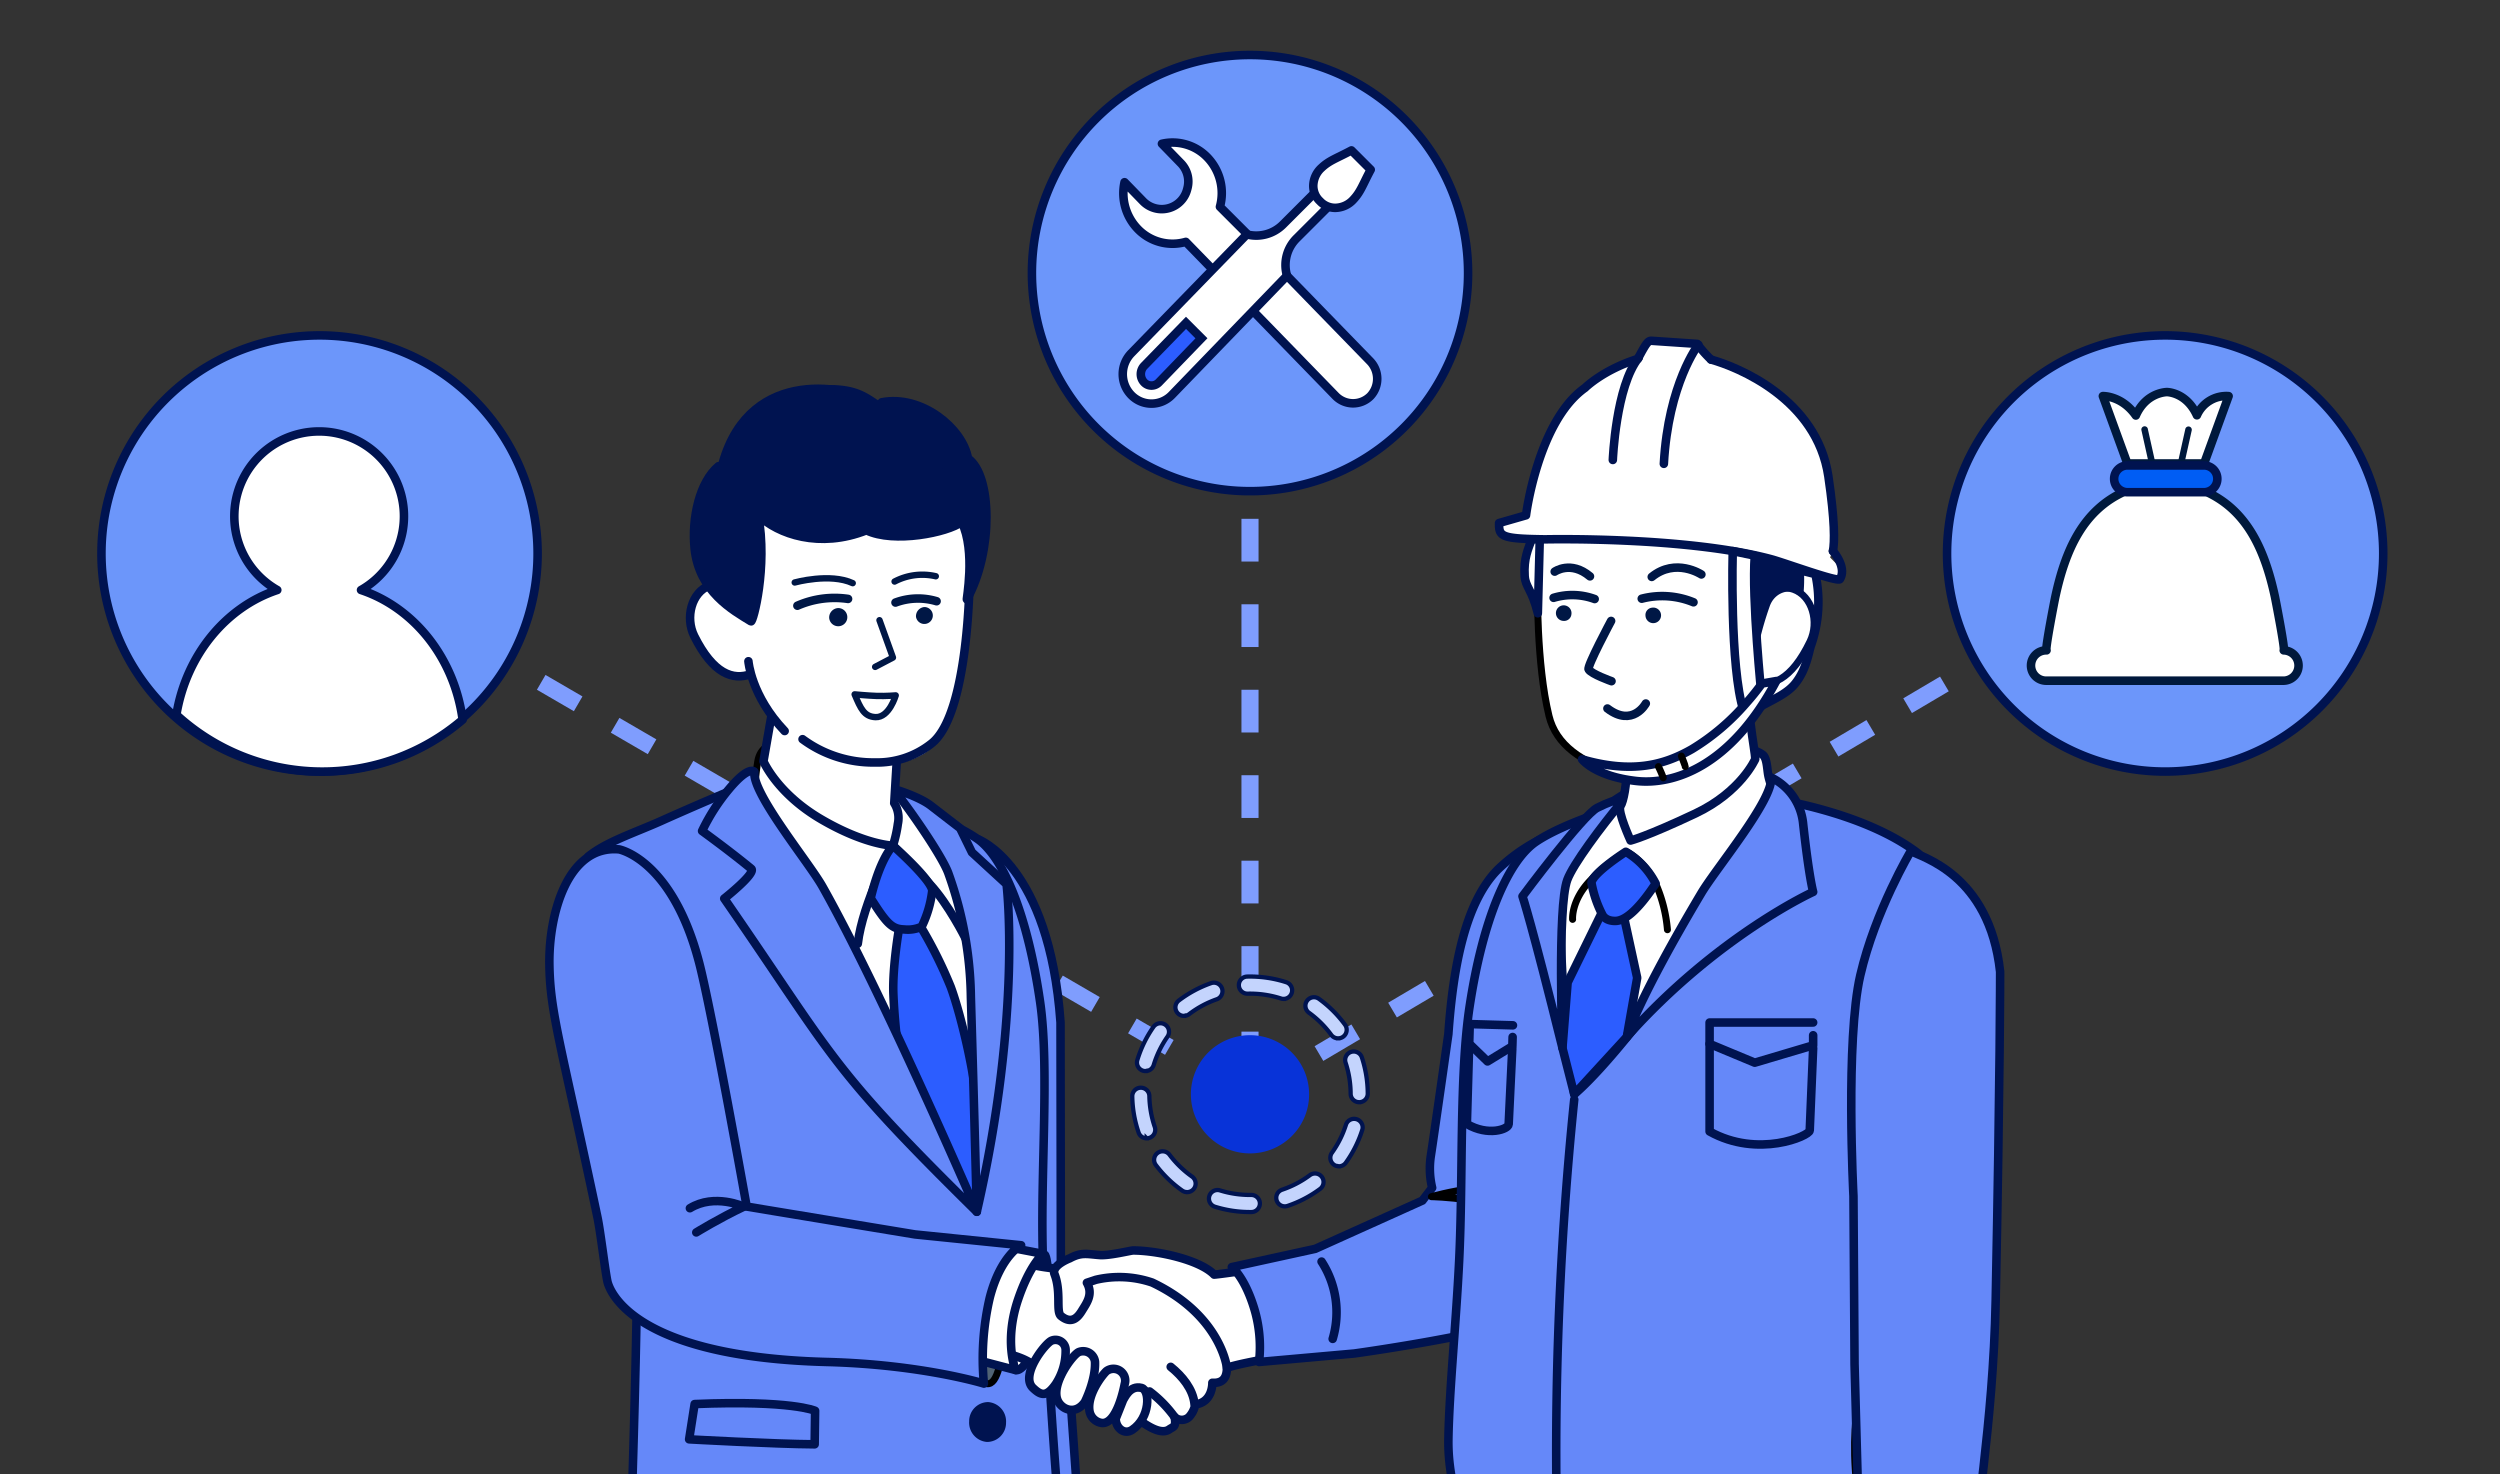 <svg id="organization-alignment" xmlns="http://www.w3.org/2000/svg" xmlns:xlink="http://www.w3.org/1999/xlink" width="585" height="345" viewBox="0 0 585 345">
  <rect x="0" y="0" width="585" height="345" fill="#333333" stroke="none"/>
  <defs>
    <clipPath id="clip-path">
      <rect id="長方形_29044" data-name="長方形 29044" width="585" height="345" fill="none"/>
    </clipPath>
    <clipPath id="clip-path-2">
      <rect id="長方形_29045" data-name="長方形 29045" width="393.096" height="303.277" transform="translate(101.742 41.723)" fill="none"/>
    </clipPath>
  </defs>
  <line id="線_357" data-name="線 357" x2="217.73" y2="126.55" transform="translate(74.77 129.517)" fill="none" stroke="#7f9dfe" stroke-width="4" stroke-dasharray="10 10"/>
  <line id="線_358" data-name="線 358" x1="214.142" y2="126.55" transform="translate(292.5 129.517)" fill="none" stroke="#7f9dfe" stroke-width="4" stroke-dasharray="10 10"/>
  <line id="線_359" data-name="線 359" y2="194.664" transform="translate(292.5 61.402)" fill="none" stroke="#7f9dfe" stroke-width="4" stroke-dasharray="10 10"/>
  <g id="グループ_27179" data-name="グループ 27179">
    <g id="グループ_27178" data-name="グループ 27178" clip-path="url(#clip-path)">
      <path id="パス_64484" data-name="パス 64484" d="M74.77,78.486a51.03,51.03,0,1,1-51.03,51.03,51.03,51.03,0,0,1,51.03-51.03" fill="#6c96fa"/>
      <path id="パス_64485" data-name="パス 64485" d="M74.77,78.486a51.03,51.03,0,1,1-51.03,51.03A51.03,51.03,0,0,1,74.77,78.486Z" fill="none" stroke="#001350" stroke-linecap="round" stroke-linejoin="round" stroke-width="2"/>
      <path id="パス_64486" data-name="パス 64486" d="M506.642,78.486a51.03,51.03,0,1,1-51.03,51.03,51.03,51.03,0,0,1,51.03-51.03" fill="#6c96fa"/>
      <path id="パス_64487" data-name="パス 64487" d="M506.642,78.486a51.03,51.03,0,1,1-51.03,51.03A51.03,51.03,0,0,1,506.642,78.486Z" fill="none" stroke="#001350" stroke-linecap="round" stroke-linejoin="round" stroke-width="2"/>
      <path id="パス_64488" data-name="パス 64488" d="M292.5,12.873A51.03,51.03,0,1,1,241.47,63.9a51.03,51.03,0,0,1,51.03-51.03" fill="#6c96fa"/>
      <path id="パス_64489" data-name="パス 64489" d="M292.5,12.873A51.03,51.03,0,1,1,241.47,63.9,51.03,51.03,0,0,1,292.5,12.873Z" fill="none" stroke="#001350" stroke-linecap="round" stroke-linejoin="round" stroke-width="2"/>
      <path id="パス_64490" data-name="パス 64490" d="M292.5,242.234a13.832,13.832,0,1,1-13.832,13.832A13.832,13.832,0,0,1,292.5,242.234" fill="#0833d8"/>
      <path id="パス_64491" data-name="パス 64491" d="M292.505,283.618a27.556,27.556,0,0,1-8.176-1.232,2,2,0,1,1,1.185-3.82,23.574,23.574,0,0,0,6.986,1.052h.3a2,2,0,0,1,.023,4Zm8.152-1.328a2,2,0,0,1-.638-3.9,23.469,23.469,0,0,0,6.5-3.4,2,2,0,0,1,2.384,3.212,27.468,27.468,0,0,1-7.612,3.982,2,2,0,0,1-.638.105m-22.882-3.337a1.991,1.991,0,0,1-1.152-.367,27.635,27.635,0,0,1-6.16-5.981,2,2,0,0,1,3.2-2.4,23.627,23.627,0,0,0,5.27,5.117,2,2,0,0,1-1.156,3.634m35.521-6.038a2,2,0,0,1-1.625-3.164,23.4,23.4,0,0,0,3.286-6.564,2,2,0,0,1,3.813,1.208,27.409,27.409,0,0,1-3.846,7.683,2,2,0,0,1-1.628.837m-44.969-6.547a2,2,0,0,1-1.892-1.351,27.464,27.464,0,0,1-1.482-8.458,2,2,0,1,1,4-.071,23.485,23.485,0,0,0,1.267,7.23,2,2,0,0,1-1.892,2.65m49.724-8.453a2,2,0,0,1-2-1.988,23.512,23.512,0,0,0-1.18-7.246,2,2,0,0,1,3.8-1.253,27.5,27.5,0,0,1,1.381,8.476,2,2,0,0,1-1.989,2.011Zm-50-7.28a2,2,0,0,1-1.914-2.582,27.425,27.425,0,0,1,3.753-7.728,2,2,0,1,1,3.281,2.287,23.476,23.476,0,0,0-3.207,6.6,2,2,0,0,1-1.913,1.42m45.075-7.66a2,2,0,0,1-1.614-.818,23.655,23.655,0,0,0-5.21-5.179,2,2,0,1,1,2.347-3.239,27.632,27.632,0,0,1,6.088,6.053,2,2,0,0,1-1.611,3.183m-36.079-5.255a2,2,0,0,1-1.213-3.591,27.476,27.476,0,0,1,7.563-4.073,2,2,0,0,1,1.323,3.775,23.428,23.428,0,0,0-6.463,3.481,2,2,0,0,1-1.21.408m23.327-3.97a2,2,0,0,1-.616-.1,23.714,23.714,0,0,0-7.818-1.132,2,2,0,1,1-.091-4,27.743,27.743,0,0,1,9.14,1.324,2,2,0,0,1-.615,3.9" fill="#c4d4fd"/>
      <path id="パス_64492" data-name="パス 64492" d="M292.505,283.618a27.556,27.556,0,0,1-8.176-1.232,2,2,0,1,1,1.185-3.82,23.574,23.574,0,0,0,6.986,1.052h.3a2,2,0,0,1,.023,4Zm8.152-1.328a2,2,0,0,1-.638-3.9,23.469,23.469,0,0,0,6.5-3.4,2,2,0,0,1,2.384,3.212,27.468,27.468,0,0,1-7.612,3.982A2,2,0,0,1,300.657,282.29Zm-22.882-3.337a1.991,1.991,0,0,1-1.152-.367,27.635,27.635,0,0,1-6.16-5.981,2,2,0,0,1,3.2-2.4,23.627,23.627,0,0,0,5.27,5.117,2,2,0,0,1-1.156,3.634Zm35.521-6.038a2,2,0,0,1-1.625-3.164,23.4,23.4,0,0,0,3.286-6.564,2,2,0,0,1,3.813,1.208,27.409,27.409,0,0,1-3.846,7.683A2,2,0,0,1,313.3,272.915Zm-44.969-6.547a2,2,0,0,1-1.892-1.351,27.464,27.464,0,0,1-1.482-8.458,2,2,0,1,1,4-.071,23.485,23.485,0,0,0,1.267,7.23,2,2,0,0,1-1.892,2.65Zm49.724-8.453a2,2,0,0,1-2-1.988,23.512,23.512,0,0,0-1.18-7.246,2,2,0,0,1,3.8-1.253,27.5,27.5,0,0,1,1.381,8.476,2,2,0,0,1-1.989,2.011Zm-50-7.28a2,2,0,0,1-1.914-2.582,27.425,27.425,0,0,1,3.753-7.728,2,2,0,1,1,3.281,2.287,23.476,23.476,0,0,0-3.207,6.6A2,2,0,0,1,268.047,250.635Zm45.075-7.66a2,2,0,0,1-1.614-.818,23.655,23.655,0,0,0-5.21-5.179,2,2,0,1,1,2.347-3.239,27.632,27.632,0,0,1,6.088,6.053,2,2,0,0,1-1.611,3.183Zm-36.079-5.255a2,2,0,0,1-1.213-3.591,27.476,27.476,0,0,1,7.563-4.073,2,2,0,0,1,1.323,3.775,23.428,23.428,0,0,0-6.463,3.481A2,2,0,0,1,277.043,237.72Zm23.327-3.97a2,2,0,0,1-.616-.1,23.714,23.714,0,0,0-7.818-1.132,2,2,0,1,1-.091-4,27.743,27.743,0,0,1,9.14,1.324,2,2,0,0,1-.615,3.9Z" fill="none" stroke="#001350" stroke-width="1"/>
      <path id="パス_64493" data-name="パス 64493" d="M84.48,138.064a19.847,19.847,0,1,0-19.6,0c-12.075,4.018-21.318,15.263-23.605,29.2a50.49,50.49,0,0,0,66.98,1.145c-1.964-14.456-11.377-26.21-23.78-30.34" fill="#fff"/>
      <path id="パス_64494" data-name="パス 64494" d="M84.48,138.064a19.847,19.847,0,1,0-19.6,0c-12.075,4.018-21.318,15.263-23.605,29.2a50.49,50.49,0,0,0,66.98,1.145C106.3,153.948,96.883,142.194,84.48,138.064Z" fill="none" stroke="#001350" stroke-linecap="round" stroke-linejoin="round" stroke-width="2"/>
      <path id="パス_64495" data-name="パス 64495" d="M283.764,63.065,277.477,56.6a11.286,11.286,0,0,1-11.242-3.028,12.055,12.055,0,0,1-3.093-10.933l1.794,1.845,2.526,2.6a6.125,6.125,0,0,0,10.319-2.726l.089-.338a6.127,6.127,0,0,0-1.536-5.814l-2.647-2.723-1.793-1.844a11.285,11.285,0,0,1,10.629,3.181,12.071,12.071,0,0,1,2.943,11.563l6.2,6.2" fill="#fff"/>
      <path id="パス_64496" data-name="パス 64496" d="M283.764,63.065,277.477,56.6a11.286,11.286,0,0,1-11.242-3.028,12.055,12.055,0,0,1-3.093-10.933l1.794,1.845,2.526,2.6a6.125,6.125,0,0,0,10.319-2.726l.089-.338a6.127,6.127,0,0,0-1.536-5.814l-2.647-2.723-1.793-1.844a11.285,11.285,0,0,1,10.629,3.181,12.071,12.071,0,0,1,2.943,11.563l6.2,6.2" fill="none" stroke="#001350" stroke-linecap="round" stroke-linejoin="round" stroke-width="2"/>
      <path id="パス_64497" data-name="パス 64497" d="M293.2,72.767,312.479,92.6a5.712,5.712,0,0,0,8.2.084,5.93,5.93,0,0,0-.064-8.151L301.162,64.526" fill="#fff"/>
      <path id="パス_64498" data-name="パス 64498" d="M293.2,72.767,312.479,92.6a5.712,5.712,0,0,0,8.2.084,5.93,5.93,0,0,0-.064-8.151L301.162,64.526" fill="none" stroke="#001350" stroke-linecap="round" stroke-linejoin="round" stroke-width="2"/>
      <path id="パス_64499" data-name="パス 64499" d="M291.755,54.85,264.7,82.669a7.029,7.029,0,0,0,0,9.765,6.6,6.6,0,0,0,9.495,0L301.156,64.52" fill="#fff"/>
      <path id="パス_64500" data-name="パス 64500" d="M291.755,54.85,264.7,82.669a7.029,7.029,0,0,0,0,9.765,6.6,6.6,0,0,0,9.495,0L301.156,64.52" fill="none" stroke="#001350" stroke-linecap="round" stroke-linejoin="round" stroke-width="2"/>
      <path id="パス_64501" data-name="パス 64501" d="M310.817,48.828l-7.422,7.422a8.842,8.842,0,0,0-2.325,8.4l-9.316-9.329a8.839,8.839,0,0,0,8.457-2.31l7.385-7.384Z" fill="#fff"/>
      <path id="パス_64502" data-name="パス 64502" d="M301.071,64.178a8.84,8.84,0,0,1,2.325-8.4l7.422-7.422" fill="none" stroke="#001350" stroke-linecap="round" stroke-linejoin="round" stroke-width="2"/>
      <path id="パス_64503" data-name="パス 64503" d="M291.755,54.85h0a8.839,8.839,0,0,0,8.456-2.31l7.385-7.385" fill="none" stroke="#001350" stroke-linecap="round" stroke-linejoin="round" stroke-width="2"/>
      <path id="パス_64504" data-name="パス 64504" d="M320.749,39.705l-2.255-2.255-2.256-2.256c-3.537,1.888-5.166,2.343-7,4.07a5.816,5.816,0,0,0-1.93,4.233,4.867,4.867,0,0,0,1.42,3.44c.048.049.1.086.147.133s.084.1.134.147a4.869,4.869,0,0,0,3.439,1.421,5.821,5.821,0,0,0,4.233-1.931c1.727-1.836,2.183-3.465,4.07-7" fill="#fff"/>
      <path id="パス_64505" data-name="パス 64505" d="M320.749,39.705l-2.255-2.255-2.256-2.256c-3.537,1.888-5.166,2.343-7,4.07a5.816,5.816,0,0,0-1.93,4.233,4.867,4.867,0,0,0,1.42,3.44c.048.049.1.086.147.133s.084.1.134.147a4.869,4.869,0,0,0,3.439,1.421,5.821,5.821,0,0,0,4.233-1.931C318.406,44.871,318.862,43.242,320.749,39.705Z" fill="none" stroke="#001350" stroke-linecap="round" stroke-linejoin="round" stroke-width="2"/>
      <path id="パス_64506" data-name="パス 64506" d="M269.452,90.224a2.328,2.328,0,0,1-1.714-.732,2.791,2.791,0,0,1-.005-3.875l9.791-10.071,3.617,3.617-9.975,10.329a2.379,2.379,0,0,1-1.714.732" fill="#2c5dff"/>
      <path id="パス_64507" data-name="パス 64507" d="M277.534,76.97l2.2,2.205-9.287,9.617a1.372,1.372,0,0,1-1,.432,1.357,1.357,0,0,1-1-.433,1.81,1.81,0,0,1,0-2.48Zm-.02-2.848-10.5,10.795a3.8,3.8,0,0,0,0,5.268,3.37,3.37,0,0,0,4.868,0L282.542,79.15Z" fill="#001350"/>
      <path id="パス_64508" data-name="パス 64508" d="M515.857,114.9c9.984,4.355,14.1,13.822,16.462,24.667.206.975,2.467,12.617,2.077,12.617a3.551,3.551,0,0,1,0,7.1H478.889a3.551,3.551,0,1,1,0-7.1c-.4,0,1.864-11.642,2.077-12.617,2.352-10.845,6.472-20.318,16.461-24.667Z" fill="#fff"/>
      <path id="パス_64509" data-name="パス 64509" d="M515.857,114.9c9.984,4.355,14.1,13.822,16.462,24.667.206.975,2.467,12.617,2.077,12.617a3.551,3.551,0,0,1,0,7.1H478.889a3.551,3.551,0,1,1,0-7.1c-.4,0,1.864-11.642,2.077-12.617,2.352-10.845,6.472-20.318,16.461-24.667Z" fill="none" stroke="#00193c" stroke-linecap="round" stroke-linejoin="round" stroke-width="2"/>
      <path id="パス_64510" data-name="パス 64510" d="M515.759,108.453H497.806l-5.738-15.767a35.432,35.432,0,0,1,7.717,4.544c4.062-5.485,7.27-4.544,7.27-4.544s4.418-.947,7.029,4.487a19.7,19.7,0,0,1,7.418-4.487l-5.737,15.767Z" fill="#fff"/>
      <path id="パス_64511" data-name="パス 64511" d="M515.759,108.453H497.806l-5.738-15.767s4.418-.155,7.717,4.544c2.4-5.485,7.276-5.485,7.276-5.485s4.555,0,7.017,5.433a7.52,7.52,0,0,1,7.419-4.487l-5.738,15.768Z" fill="none" stroke="#00193c" stroke-linecap="round" stroke-linejoin="round" stroke-width="2"/>
      <path id="パス_64512" data-name="パス 64512" d="M503.7,109.646a.772.772,0,0,1-.746-.6l-1.859-8.36a.767.767,0,0,1,1.492-.356v.023l1.859,8.36a.761.761,0,0,1-.576.911h0a.834.834,0,0,1-.166.017Z" fill="#00193c"/>
      <path id="パス_64513" data-name="パス 64513" d="M510.257,109.646a.764.764,0,0,1-.763-.765v0a.728.728,0,0,1,.017-.161l1.859-8.359a.767.767,0,0,1,1.5.309v.023l-1.859,8.36a.766.766,0,0,1-.746.6Z" fill="#00193c"/>
      <path id="パス_64514" data-name="パス 64514" d="M515.725,115.177H497.84a3.133,3.133,0,0,1,0-6.266h17.885a3.133,3.133,0,0,1,0,6.266Z" fill="#005df4"/>
      <path id="パス_64515" data-name="パス 64515" d="M515.725,115.177H497.84a3.133,3.133,0,0,1,0-6.266h17.885a3.133,3.133,0,0,1,0,6.266h0" fill="none" stroke="#001350" stroke-width="2"/>
    </g>
  </g>
  <g id="グループ_27181" data-name="グループ 27181">
    <g id="グループ_27180" data-name="グループ 27180" clip-path="url(#clip-path-2)">
      <path id="パス_64516" data-name="パス 64516" d="M410.525,131.329c4.879,1.252,12.946,7.158,12.946,7.158l.478-4.357c-3.244-1.853-13.424-2.8-13.424-2.8" fill="#001350"/>
      <path id="パス_64517" data-name="パス 64517" d="M410.525,131.329c4.879,1.252,12.946,7.158,12.946,7.158l.478-4.357C420.7,132.277,410.525,131.329,410.525,131.329Z" fill="none" stroke="#001350" stroke-linecap="round" stroke-linejoin="round" stroke-width="1.635"/>
      <path id="パス_64518" data-name="パス 64518" d="M228.779,196.347s16.752,5.893,19.383,42.9l.075,56.287,5.8,81.725H237.183s-32.89-162.119-8.4-180.91" fill="#6588f9"/>
      <path id="パス_64519" data-name="パス 64519" d="M228.779,196.347s16.752,5.893,19.383,42.9l.075,56.287,5.8,81.725H237.183S204.293,215.138,228.779,196.347Z" fill="none" stroke="#001350" stroke-linecap="round" stroke-linejoin="round" stroke-width="2"/>
      <path id="パス_64520" data-name="パス 64520" d="M149.03,276.266c-1.048-30.865-11.363-75.848-11.363-75.848,4.175-3.42,11.026-5.619,16.99-8.295,11.542-5.18,23.25-9.982,23.25-9.982l32.8,6.154s11.923,3.673,18.07,8.052,11.7,17.96,14.618,38.176c2.313,16.024-.167,42.339.724,61.775,1.914,41.74,5.211,75.61,5.211,75.61.369,8.259-6.295,8.283-10.829,7.922a5.458,5.458,0,0,1-4.906-4.9l-1.17-8.02c-.455,9.506-1.349,11.174-4.115,13.2-7.313,5.346-49.836,5.683-81.347-2.608,0,0,2.88-77.26,2.066-101.235" fill="#6588f9"/>
      <path id="パス_64521" data-name="パス 64521" d="M149.03,276.266c-1.048-30.865-11.363-75.848-11.363-75.848,4.175-3.42,11.026-5.619,16.99-8.295,11.542-5.18,23.25-9.982,23.25-9.982l32.8,6.154s11.923,3.673,18.07,8.052,11.7,17.96,14.618,38.176c2.313,16.024-.167,42.339.724,61.775,1.914,41.74,5.211,75.61,5.211,75.61.369,8.259-6.295,8.283-10.829,7.922a5.458,5.458,0,0,1-4.906-4.9l-1.17-8.02c-.455,9.506-1.349,11.174-4.115,13.2-7.313,5.346-49.836,5.683-81.347-2.608C146.964,377.5,149.844,300.241,149.03,276.266Z" fill="none" stroke="#001350" stroke-linecap="round" stroke-linejoin="round" stroke-width="2"/>
      <path id="パス_64522" data-name="パス 64522" d="M162.544,328.548c22.722-.94,28.192,1.574,28.192,1.574l-.106,7.848c-9.444-.063-29.375-1.166-29.375-1.166Z" fill="#6588f9"/>
      <path id="パス_64523" data-name="パス 64523" d="M162.544,328.548c22.722-.94,28.192,1.574,28.192,1.574l-.106,7.848c-9.444-.063-29.375-1.166-29.375-1.166Z" fill="none" stroke="#001350" stroke-linecap="round" stroke-linejoin="round" stroke-width="2"/>
      <path id="パス_64524" data-name="パス 64524" d="M176.532,186.492s7.981,15.274,20.35,37.772c12.422,22.593,31.279,58.463,31.279,58.463s3.353-10.03,2.724-28.806-3.525-50.062-11.128-59.407a36.631,36.631,0,0,0-8.843-9.024c-11.973-8.082-31.92-17.566-33.61-7.252a63.5,63.5,0,0,0-.772,8.254" fill="#fff"/>
      <path id="パス_64525" data-name="パス 64525" d="M176.532,186.492s7.981,15.274,20.35,37.772c12.422,22.593,31.279,58.463,31.279,58.463s3.353-10.03,2.724-28.806-3.525-50.062-11.128-59.407a36.631,36.631,0,0,0-8.843-9.024c-11.973-8.082-31.92-17.566-33.61-7.252A63.5,63.5,0,0,0,176.532,186.492Z" fill="none" stroke="#000" stroke-linecap="round" stroke-linejoin="round" stroke-width="1.635"/>
      <path id="パス_64526" data-name="パス 64526" d="M215.064,216.212a103.718,103.718,0,0,1,7.408,14.727c2.622,7.141,5.957,21.948,5.953,27.779-.005,8.154.8,15.778-.265,24.01,0,0-12.491-14.365-16.856-30.835-.891-3.362-1.958-11.936-2.253-19.256-.254-6.319,1.324-15.339,1.324-15.339Z" fill="#2c5dff"/>
      <path id="パス_64527" data-name="パス 64527" d="M215.064,216.212a103.718,103.718,0,0,1,7.408,14.727c2.622,7.141,5.957,21.948,5.953,27.779-.005,8.154.8,15.778-.265,24.01,0,0-12.491-14.365-16.856-30.835-.891-3.362-1.958-11.936-2.253-19.256-.254-6.319,1.324-15.339,1.324-15.339Z" fill="none" stroke="#001350" stroke-linecap="round" stroke-linejoin="round" stroke-width="2"/>
      <path id="パス_64528" data-name="パス 64528" d="M225.9,219.519s-3.929-7.9-8.316-12.625-8.632-9.013-8.632-9.013-7.114,13.358-8.229,22.948" fill="none" stroke="#001350" stroke-linecap="round" stroke-linejoin="round" stroke-width="2"/>
      <path id="パス_64529" data-name="パス 64529" d="M218.15,208.366a26.069,26.069,0,0,1-2.472,8.469,7.819,7.819,0,0,1-4.046.66c-2.806-.1-4-1.09-7.884-7.308,0,0,1.808-8.444,5.2-12.306,0,0,8.814,7.782,9.2,10.485" fill="#2c5dff"/>
      <path id="パス_64530" data-name="パス 64530" d="M218.15,208.366a26.069,26.069,0,0,1-2.472,8.469,7.819,7.819,0,0,1-4.046.66c-2.806-.1-4-1.09-7.884-7.308,0,0,1.808-8.444,5.2-12.306C208.948,197.881,217.762,205.663,218.15,208.366Z" fill="none" stroke="#001350" stroke-linecap="round" stroke-linejoin="round" stroke-width="2"/>
      <path id="パス_64531" data-name="パス 64531" d="M176.532,180.6s-1.193-1.622-5.9,3.994a46.383,46.383,0,0,0-6.343,9.858s6.462,4.672,11.494,8.828c1.245,1.029-6.31,6.979-6.31,6.979,26.136,37.827,24.379,39.092,59.1,73.3,0,0-22.2-51.459-36.124-76.125-3.209-5.684-16.539-21.816-15.916-26.835" fill="#6588f9"/>
      <path id="パス_64532" data-name="パス 64532" d="M176.532,180.6s-1.193-1.622-5.9,3.994a46.383,46.383,0,0,0-6.343,9.858s6.462,4.672,11.494,8.828c1.245,1.029-6.31,6.979-6.31,6.979,26.136,37.827,24.379,39.092,59.1,73.3,0,0-22.2-51.459-36.124-76.125C189.239,201.75,175.909,185.618,176.532,180.6Z" fill="none" stroke="#001350" stroke-linecap="round" stroke-linejoin="round" stroke-width="2"/>
      <path id="パス_64533" data-name="パス 64533" d="M209.052,184.594s5.864,1.7,8.725,3.9l6.881,5.3,2.775,5.658,8.092,7.433s3.758,30.088-6.953,76.666c0,0-.475-19.5-1.385-50.18a89.162,89.162,0,0,0-5.259-29c-1.27-3.6-8.087-13.714-12.876-19.788" fill="#6588f9"/>
      <path id="パス_64534" data-name="パス 64534" d="M209.052,184.594s5.864,1.7,8.725,3.9l6.881,5.3,2.775,5.658,8.092,7.433s3.758,30.088-6.953,76.666c0,0-.475-19.5-1.385-50.18a89.162,89.162,0,0,0-5.259-29C220.658,200.782,213.841,190.668,209.052,184.594Z" fill="none" stroke="#001350" stroke-linecap="round" stroke-linejoin="round" stroke-width="2"/>
      <path id="パス_64535" data-name="パス 64535" d="M232.888,297.1a4.6,4.6,0,0,1-4.455,4.748,4.668,4.668,0,0,1-4.177-5.044,4.6,4.6,0,0,1,4.454-4.748,4.669,4.669,0,0,1,4.178,5.044"/>
      <path id="パス_64536" data-name="パス 64536" d="M235.415,332.9a4.472,4.472,0,0,1-4.448,4.52,4.537,4.537,0,0,1-4.184-4.816,4.472,4.472,0,0,1,4.448-4.52,4.537,4.537,0,0,1,4.184,4.816" fill="#001350"/>
      <path id="パス_64537" data-name="パス 64537" d="M210.348,169.762l-1.1,18.168a6.538,6.538,0,0,1,.856,4.839,29.359,29.359,0,0,1-1.158,5.112s-6.448-.134-16.787-6.174-13.51-13.553-13.51-13.553l2.007-11.488Z" fill="#fff"/>
      <path id="パス_64538" data-name="パス 64538" d="M210.348,169.762l-1.1,18.168a6.538,6.538,0,0,1,.856,4.839,29.359,29.359,0,0,1-1.158,5.112s-6.448-.134-16.787-6.174-13.51-13.553-13.51-13.553l2.007-11.488Z" fill="none" stroke="#001350" stroke-linecap="round" stroke-linejoin="round" stroke-width="2"/>
      <path id="パス_64539" data-name="パス 64539" d="M235.676,308.649c-1.187,9.567-2.2,15.448-4.712,15.136s-4.6-9.207-3.409-18.774,5.728-13.949,8.243-13.637,1.065,7.708-.122,17.275" fill="#516374"/>
      <path id="パス_64540" data-name="パス 64540" d="M235.676,308.649c-1.187,9.567-2.2,15.448-4.712,15.136s-4.6-9.207-3.409-18.774,5.728-13.949,8.243-13.637S236.863,299.082,235.676,308.649Z" fill="none" stroke="#000" stroke-linecap="round" stroke-linejoin="round" stroke-width="1.635"/>
      <path id="パス_64541" data-name="パス 64541" d="M243.434,312.119c-2.709,7.306-4.909,8.8-5.8,8.468s-1.049-6.091,1.66-13.4,4.23-13.943,5.124-13.611,1.729,11.234-.98,18.54" fill="#fff"/>
      <path id="パス_64542" data-name="パス 64542" d="M243.434,312.119c-2.709,7.306-4.909,8.8-5.8,8.468s-1.049-6.091,1.66-13.4,4.23-13.943,5.124-13.611S246.143,304.813,243.434,312.119Z" fill="none" stroke="#001350" stroke-linecap="round" stroke-linejoin="round" stroke-width="2"/>
      <path id="パス_64543" data-name="パス 64543" d="M228.449,315.737c.849.118,11.1.495,14.68,4.88,3.809,4.67,21.1,9.969,21.1,9.969,1.855,1.193,6.793,5.721,9.386,3.889.923-.653,1.693-.514,1.237-2.894a2.469,2.469,0,0,0,3.393-.014,5.851,5.851,0,0,0,1.444-2.918c4.151-.54,4-5.079,4-5.079,3.668.257,3.391-3.041,3.418-4,.19-6.733-10.645-16.757-14.059-18.972a25.412,25.412,0,0,0-19.413-3.454s-11.245.312-17.977-3.161Z" fill="#fff"/>
      <path id="パス_64544" data-name="パス 64544" d="M228.449,315.737c.849.118,11.1.495,14.68,4.88,3.809,4.67,21.1,9.969,21.1,9.969,1.855,1.193,6.793,5.721,9.386,3.889.923-.653,1.693-.514,1.237-2.894a2.469,2.469,0,0,0,3.393-.014,5.851,5.851,0,0,0,1.444-2.918c4.151-.54,4-5.079,4-5.079,3.668.257,3.391-3.041,3.418-4,.19-6.733-10.645-16.757-14.059-18.972a25.412,25.412,0,0,0-19.413-3.454s-11.245.312-17.977-3.161Z" fill="none" stroke="#001350" stroke-linecap="round" stroke-linejoin="round" stroke-width="2"/>
      <path id="パス_64545" data-name="パス 64545" d="M269.012,325.609a27.932,27.932,0,0,1,5.843,5.971" fill="none" stroke="#001350" stroke-linecap="round" stroke-linejoin="round" stroke-width="2"/>
      <path id="パス_64546" data-name="パス 64546" d="M273.944,319.842c2.713,2.193,5.208,5.2,5.569,8.668" fill="none" stroke="#001350" stroke-linecap="round" stroke-linejoin="round" stroke-width="2"/>
      <path id="パス_64547" data-name="パス 64547" d="M244.076,293.4s-3.112,2.575-5.852,10.7c-3.344,9.912-.594,16.49-.594,16.49l-9.169-2.4s-2.591-4.2-.749-12.878a39.766,39.766,0,0,1,5.677-13.961Z" fill="#fff"/>
      <path id="パス_64548" data-name="パス 64548" d="M244.076,293.4s-3.112,2.575-5.852,10.7c-3.344,9.912-.594,16.49-.594,16.49l-9.169-2.4s-2.591-4.2-.749-12.878a39.766,39.766,0,0,1,5.677-13.961Z" fill="none" stroke="#001350" stroke-linecap="round" stroke-linejoin="round" stroke-width="2"/>
      <path id="パス_64549" data-name="パス 64549" d="M256.226,318.61a2.791,2.791,0,0,0-3.755-2.241c-1.382.506-6.862,7.743-4.874,11.554,1.012,1.938,4.088,3.234,6.253.145,0,0,2.59-5.1,2.376-9.458" fill="#fff"/>
      <path id="パス_64550" data-name="パス 64550" d="M256.226,318.61a2.791,2.791,0,0,0-3.755-2.241c-1.382.506-6.862,7.743-4.874,11.554,1.012,1.938,4.088,3.234,6.253.145C253.85,328.068,256.44,322.964,256.226,318.61Z" fill="none" stroke="#001350" stroke-linecap="round" stroke-linejoin="round" stroke-width="2"/>
      <path id="パス_64551" data-name="パス 64551" d="M249.362,315.914a2.378,2.378,0,0,0-3.285-2.206c-1.382.506-7.472,8.107-4.362,11.074,1.89,1.8,3.16,2.184,5.325-.9a14.218,14.218,0,0,0,2.322-7.963" fill="#fff"/>
      <path id="パス_64552" data-name="パス 64552" d="M249.362,315.914a2.378,2.378,0,0,0-3.285-2.206c-1.382.506-7.472,8.107-4.362,11.074,1.89,1.8,3.16,2.184,5.325-.9A14.218,14.218,0,0,0,249.362,315.914Z" fill="none" stroke="#001350" stroke-linecap="round" stroke-linejoin="round" stroke-width="2"/>
      <path id="パス_64553" data-name="パス 64553" d="M258.924,320.836a2.753,2.753,0,0,1,4.259,3.025c-.141.731-1.806,9.456-5.359,9.118a3.406,3.406,0,0,1-2.853-2.639c-.768-3.8,2.976-8.622,3.953-9.5" fill="#fff"/>
      <path id="パス_64554" data-name="パス 64554" d="M258.924,320.836a2.753,2.753,0,0,1,4.259,3.025c-.141.731-1.806,9.456-5.359,9.118a3.406,3.406,0,0,1-2.853-2.639C254.2,326.536,257.947,321.718,258.924,320.836Z" fill="none" stroke="#001350" stroke-linecap="round" stroke-linejoin="round" stroke-width="2"/>
      <path id="パス_64555" data-name="パス 64555" d="M267.117,324.773c-2.755-.7-3.979,2.385-4.314,2.856L261.068,332c.048,2.2,2.034,3.813,3.862,2.587,4.256-2.854,4.236-9.294,2.187-9.816" fill="#fff"/>
      <path id="パス_64556" data-name="パス 64556" d="M267.117,324.773c-2.755-.7-3.979,2.385-4.314,2.856L261.068,332c.048,2.2,2.034,3.813,3.862,2.587C269.186,331.735,269.166,325.3,267.117,324.773Z" fill="none" stroke="#001350" stroke-linecap="round" stroke-linejoin="round" stroke-width="2"/>
      <path id="パス_64557" data-name="パス 64557" d="M299.25,295.992c-1.988.516-13.834,2.2-15.135,2.268-3.423-3.505-13.286-5.632-18.963-5.651-.541,0-5.562,1.241-7.774,1.079-3.072-.226-4.332-.708-7.041.757,0,0-4.38,1.648-3.584,3.694,1.629,4.188.284,8.8,1.522,9.807,2.6,2.118,4.078.115,4.933-1.287,1.079-1.766,2.643-3.8,1.128-6.49l2.106-.7a23.943,23.943,0,0,1,13.176.648c16.131,7.673,17.485,19.96,17.485,19.96,3.857-1.428,19.98-3.877,19.98-3.877Z" fill="#fff"/>
      <path id="パス_64558" data-name="パス 64558" d="M299.25,295.992c-1.988.516-13.834,2.2-15.135,2.268-3.423-3.505-13.286-5.632-18.963-5.651-.541,0-5.562,1.241-7.774,1.079-3.072-.226-4.332-.708-7.041.757,0,0-4.38,1.648-3.584,3.694,1.629,4.188.284,8.8,1.522,9.807,2.6,2.118,4.078.115,4.933-1.287,1.079-1.766,2.643-3.8,1.128-6.49l2.106-.7a23.943,23.943,0,0,1,13.176.648c16.131,7.673,17.485,19.96,17.485,19.96,3.857-1.428,19.98-3.877,19.98-3.877Z" fill="none" stroke="#001350" stroke-linecap="round" stroke-linejoin="round" stroke-width="2"/>
      <path id="パス_64559" data-name="パス 64559" d="M214.11,288.856l-39.38-6.515s-8.163-45.795-11.162-57.215c-6.319-24.055-18.7-26.369-18.7-26.369-12.03-1.065-16.5,15.124-16.311,26.983.178,11.225,2.58,18.1,11.224,58.98.725,3.428,1.7,11.815,2.324,14.986,0,0,2.616,17.733,51.4,19,22.29.578,36.727,5.054,36.727,5.054A62.9,62.9,0,0,1,231.6,303.68c2.54-9.894,7.343-12.295,7.343-12.295Z" fill="#6588f9"/>
      <path id="パス_64560" data-name="パス 64560" d="M214.11,288.856l-39.38-6.515s-8.163-45.795-11.162-57.215c-6.319-24.055-18.7-26.369-18.7-26.369-12.03-1.065-16.5,15.124-16.311,26.983.178,11.225,2.58,18.1,11.224,58.98.725,3.428,1.7,11.815,2.324,14.986,0,0,2.616,17.733,51.4,19,22.29.578,36.727,5.054,36.727,5.054A62.9,62.9,0,0,1,231.6,303.68c2.54-9.894,7.343-12.295,7.343-12.295Z" fill="none" stroke="#001350" stroke-linecap="round" stroke-linejoin="round" stroke-width="2"/>
      <path id="パス_64561" data-name="パス 64561" d="M162.93,288.388s5.432-3.35,11.138-6.028c0,0-6.868-3.173-12.631.368" fill="none" stroke="#001350" stroke-linecap="round" stroke-linejoin="round" stroke-width="2"/>
      <path id="パス_64562" data-name="パス 64562" d="M369.268,268.259c3.644-33.962,6.6-65.789-3.992-73.914a40.872,40.872,0,0,0-14.872,9.206c-7.388,7.563-10.32,22.025-11.486,38.431,0,0-3.445,24.278-4.094,28.433a19.516,19.516,0,0,0,.3,7.53l-2.287,2.99-25.065,11.292L288.248,296.5s2.728,2.069,4.946,8.784a31.071,31.071,0,0,1,1.425,13.421l22.245-1.982s42.321-5.786,48.622-11.7c7.422-6.967,3.782-36.761,3.782-36.761" fill="#6588f9"/>
      <path id="パス_64563" data-name="パス 64563" d="M369.268,268.259c3.644-33.962,6.6-65.789-3.992-73.914a40.872,40.872,0,0,0-14.872,9.206c-7.388,7.563-10.32,22.025-11.486,38.431,0,0-3.445,24.278-4.094,28.433a19.516,19.516,0,0,0,.3,7.53l-2.287,2.99-25.065,11.292L288.248,296.5s2.728,2.069,4.946,8.784a31.071,31.071,0,0,1,1.425,13.421l22.245-1.982s42.321-5.786,48.622-11.7C372.908,298.053,369.268,268.259,369.268,268.259Z" fill="none" stroke="#001350" stroke-linecap="round" stroke-linejoin="round" stroke-width="2"/>
      <path id="パス_64564" data-name="パス 64564" d="M309.247,295.213a21.826,21.826,0,0,1,2.6,18.084" fill="none" stroke="#001350" stroke-linecap="round" stroke-linejoin="round" stroke-width="2"/>
      <path id="パス_64565" data-name="パス 64565" d="M356.252,285.232c-5.936-4.945-21.3-5.21-21.3-5.21s17.6-5.08,22.089.2" fill="none" stroke="#000" stroke-linecap="round" stroke-linejoin="round" stroke-width="1.635"/>
      <path id="パス_64566" data-name="パス 64566" d="M174.756,143.7c1.686,4.566,5.17,12.477.957,14.032s-8.863-.069-13.258-8.88c-2.172-4.355-.629-10.285,3.584-11.84s7.031,2.122,8.717,6.688" fill="#fff"/>
      <path id="パス_64567" data-name="パス 64567" d="M174.756,143.7c1.686,4.566,5.17,12.477.957,14.032s-8.863-.069-13.258-8.88c-2.172-4.355-.629-10.285,3.584-11.84S173.07,139.131,174.756,143.7Z" fill="none" stroke="#001350" stroke-linecap="round" stroke-linejoin="round" stroke-width="2"/>
      <path id="パス_64568" data-name="パス 64568" d="M198.076,101.246c11.331-.532,24.205,6.083,28.481,23,0,0,2.418,17.494-1.231,32.924-1.465,6.192-3.077,13.424-7.279,17.687-2.327,2.36-5.789,3.49-10.415,4.175,0,0-19.579,4.88-30.174-17.237,0,0-7.432-17.8-8.224-33.319-.433-8.492,4.048-26.061,28.842-27.227" fill="#fff"/>
      <path id="パス_64569" data-name="パス 64569" d="M187.8,172.971a27.815,27.815,0,0,0,16.922,5.446,20.4,20.4,0,0,0,13.123-4.337c9.058-6.811,9.058-39.6,9.058-39.6" fill="none" stroke="#001350" stroke-linecap="round" stroke-linejoin="round" stroke-width="2"/>
      <path id="パス_64570" data-name="パス 64570" d="M175.13,154.727s.607,8.071,8.48,16.336" fill="none" stroke="#001350" stroke-linecap="round" stroke-linejoin="round" stroke-width="2"/>
      <path id="パス_64571" data-name="パス 64571" d="M230.828,126.273c.64-6.116,1.115-15.757-4.417-19.612C225.147,99.3,214.946,90.8,205.468,93.68c-3.857-2.642-7.138-4.653-18.794-2.974a20.633,20.633,0,0,0-17.461,18.055c-5.381,2.805-6.989,11.58-6.156,19.636C164.1,138.42,171.3,142.77,175.552,145.4c.465.288,5-12.242,2.767-24.48,4.585,4.528,14.2,7.581,24.963,3.273,6.322,3.1,18.627-.018,21.916-2.5,4.31,10.37.855,17.137,1.05,16.731,3.726-7.764,4.252-9.02,4.58-12.156" fill="#001350"/>
      <path id="パス_64572" data-name="パス 64572" d="M206.336,94.137c9.242-1.823,18.959,6.055,20.182,13.145,5.6,3.849,5.985,21.706-.26,32.979-.219.4,2.142-11.215-1.214-18.112-3.333,2.485-15.9,5.039-22.3,1.944-10.91,4.323-20.689.945-25.326-3.577,2.242,12.237-1.213,25.175-1.683,24.888-4.3-2.629-12.157-6.989-13.194-17.012-.752-7.264,1.216-15.687,5.59-19.309" fill="none" stroke="#001350" stroke-linecap="round" stroke-linejoin="round" stroke-width="2"/>
      <path id="パス_64573" data-name="パス 64573" d="M169.1,108.429c6.551-23.4,30.641-17.565,34.642-14.486" fill="none" stroke="#001350" stroke-linecap="round" stroke-linejoin="round" stroke-width="2"/>
      <path id="パス_64574" data-name="パス 64574" d="M190.357,108.429s2.223,4.851,9.285,8.123" fill="none" stroke="#001350" stroke-linecap="round" stroke-linejoin="round" stroke-width="2"/>
      <path id="パス_64575" data-name="パス 64575" d="M215.038,106.753a13.1,13.1,0,0,1,7.129,8.028" fill="none" stroke="#001350" stroke-linecap="round" stroke-linejoin="round" stroke-width="2"/>
      <path id="パス_64576" data-name="パス 64576" d="M442.279,278.8c1.114-31.133,6.739-78.977,6.739-78.977-13.047-10.126-35.308-13.1-35.308-13.1l-35.017,2.1s-12.692,3.706-19.236,8.122S347,215.057,343.9,235.447c-2.462,16.163-1.505,39.888-2.455,59.493-.708,14.632-2.336,30.627-2.519,41.87-.121,7.488,1.766,12.287,1.713,16.1-.1,7.365.55,9.9.55,9.9,9.133,8.666,67.684,11.273,101.228,2.91a45.461,45.461,0,0,0,1.314-7.666c.121-1.652,1.209-5.1,1.448-6.777,1.015-7.129.349-11.054.132-25.131-.3-19.432-3.4-36.848-3.028-47.351" fill="#6588f9"/>
      <path id="パス_64577" data-name="パス 64577" d="M442.279,278.8c1.114-31.133,6.739-78.977,6.739-78.977-13.047-10.126-35.308-13.1-35.308-13.1l-35.017,2.1s-12.692,3.706-19.236,8.122S347,215.057,343.9,235.447c-2.462,16.163-1.505,39.888-2.455,59.493-.708,14.632-2.336,30.627-2.519,41.87-.121,7.488,1.766,12.287,1.713,16.1-.1,7.365.55,9.9.55,9.9,9.133,8.666,67.684,11.273,101.228,2.91a45.461,45.461,0,0,0,1.314-7.666c.121-1.652,1.209-5.1,1.448-6.777,1.015-7.129.349-11.054.132-25.131C445.008,306.716,441.9,289.3,442.279,278.8Z" fill="none" stroke="#001350" stroke-linecap="round" stroke-linejoin="round" stroke-width="2"/>
      <path id="パス_64578" data-name="パス 64578" d="M415.075,187.826s-6.5,16.8-21.663,38.1c-17.025,23.914-25.044,30.114-25.044,30.114s-7.4-50.7.693-60.122a37.839,37.839,0,0,1,9.414-9.1c10.954-7.006,28.25-14.739,34.036-10.168.945.747.985,3.129,1.238,4.59.359,2.076,1.227,3.277,1.326,6.59" fill="#fff"/>
      <path id="パス_64579" data-name="パス 64579" d="M415.075,187.826s-6.5,16.8-21.663,38.1c-17.025,23.914-25.044,30.114-25.044,30.114s-7.4-50.7.693-60.122a37.839,37.839,0,0,1,9.414-9.1c10.954-7.006,28.25-14.739,34.036-10.168.945.747.985,3.129,1.238,4.59C414.108,183.312,414.976,184.513,415.075,187.826Z" fill="none" stroke="#001350" stroke-linecap="round" stroke-linejoin="round" stroke-width="2"/>
      <path id="パス_64580" data-name="パス 64580" d="M374.895,213.418,366.826,229.9l-1.211,15.33,2.754,10.812,12.3-13.4,2.435-13.829-3.341-15.387Z" fill="#2c5dff"/>
      <path id="パス_64581" data-name="パス 64581" d="M374.895,213.418,366.826,229.9l-1.211,15.33,2.754,10.812,12.3-13.4,2.435-13.829-3.341-15.387Z" fill="none" stroke="#001350" stroke-linecap="round" stroke-linejoin="round" stroke-width="2"/>
      <path id="パス_64582" data-name="パス 64582" d="M367.988,215.129s-.387-4.469,4.284-9.238a35.129,35.129,0,0,1,8.3-6.578s3.987,1.712,6.852,7.438a33.632,33.632,0,0,1,2.756,10.8" fill="none" stroke="#000" stroke-linecap="round" stroke-linejoin="round" stroke-width="1.635"/>
      <path id="パス_64583" data-name="パス 64583" d="M372.4,206.541a26.706,26.706,0,0,0,2.54,7.481s.611,1.558,3.154,1.475,5.81-3.407,9.329-8.746a18.215,18.215,0,0,0-6.988-7.434s-7.684,4.9-8.035,7.224" fill="#2c5dff"/>
      <path id="パス_64584" data-name="パス 64584" d="M372.4,206.541a26.706,26.706,0,0,0,2.54,7.481s.611,1.558,3.154,1.475,5.81-3.407,9.329-8.746a18.215,18.215,0,0,0-6.988-7.434S372.748,204.22,372.4,206.541Z" fill="none" stroke="#001350" stroke-linecap="round" stroke-linejoin="round" stroke-width="2"/>
      <path id="パス_64585" data-name="パス 64585" d="M414.427,181.919a13.464,13.464,0,0,1,7.472,10.517c1.4,12.844,2.38,16.272,2.38,16.272s-22.462,10.214-43.6,33.926c0,0,2.636-8.805,17.459-33.685,3.416-5.733,16.958-21.968,16.294-27.03" fill="#6588f9"/>
      <path id="パス_64586" data-name="パス 64586" d="M414.427,181.919a13.464,13.464,0,0,1,7.472,10.517c1.4,12.844,2.38,16.272,2.38,16.272s-22.462,10.214-43.6,33.926c0,0,2.636-8.805,17.459-33.685C401.549,203.216,415.091,186.981,414.427,181.919Z" fill="none" stroke="#001350" stroke-linecap="round" stroke-linejoin="round" stroke-width="2"/>
      <path id="パス_64587" data-name="パス 64587" d="M379.714,187.361s-.487-1.079-5.96,1.668c-3.351,1.681-17.492,20.71-17.492,20.71s2.033,5.916,9.353,35.487c0,0-1.241-32.971,1.136-39.357,1.351-3.631,7.865-12.382,12.963-18.508" fill="#6588f9"/>
      <path id="パス_64588" data-name="パス 64588" d="M379.714,187.361s-.487-1.079-5.96,1.668c-3.351,1.681-17.492,20.71-17.492,20.71s2.033,5.916,9.353,35.487c0,0-1.241-32.971,1.136-39.357C368.1,202.238,374.616,193.487,379.714,187.361Z" fill="none" stroke="#001350" stroke-linecap="round" stroke-linejoin="round" stroke-width="2"/>
      <path id="パス_64589" data-name="パス 64589" d="M379.743,157.4c.859,7.015.861,15.3.893,22.141.019,4.1-.726,8-1.454,9.124-.759,1.168,2.369,8.025,2.369,8.025s3.646-.891,15.147-6.318c10.7-5.049,14.028-12.739,14.028-12.739,0-2.383-2.377-11.874-1.651-24.114Z" fill="#fff"/>
      <path id="パス_64590" data-name="パス 64590" d="M379.743,157.4c.859,7.015.861,15.3.893,22.141.019,4.1-.726,8-1.454,9.124-.759,1.168,2.369,8.025,2.369,8.025s3.646-.891,15.147-6.318c10.7-5.049,14.028-12.739,14.028-12.739,0-2.383-2.377-11.874-1.651-24.114Z" fill="none" stroke="#001350" stroke-linecap="round" stroke-linejoin="round" stroke-width="2"/>
      <path id="パス_64591" data-name="パス 64591" d="M368.369,257.312a810.818,810.818,0,0,0-3.682,111.971" fill="none" stroke="#001350" stroke-linecap="round" stroke-linejoin="round" stroke-width="2"/>
      <path id="パス_64592" data-name="パス 64592" d="M424.278,239.269H400.045v5l10.566,4.4,13.667-4.061V242.25" fill="none" stroke="#001350" stroke-linecap="round" stroke-linejoin="round" stroke-width="2"/>
      <path id="パス_64593" data-name="パス 64593" d="M424.278,245.289l-.8,19.242c-.072,1.276-12.114,6.559-23.429.241V244.265" fill="none" stroke="#001350" stroke-linecap="round" stroke-linejoin="round" stroke-width="2"/>
      <path id="パス_64594" data-name="パス 64594" d="M354.032,239.925l-10.107-.292-.132,4.581,4.29,4.163,5.808-3.559.062-2.159" fill="none" stroke="#001350" stroke-linecap="round" stroke-linejoin="round" stroke-width="2"/>
      <path id="パス_64595" data-name="パス 64595" d="M353.872,245.445l-.845,17.634c-.064,1.17-4.805,2.859-9.778-.061l.543-18.8" fill="none" stroke="#001350" stroke-linecap="round" stroke-linejoin="round" stroke-width="2"/>
      <path id="パス_64596" data-name="パス 64596" d="M436.654,319.232s-5.268,15.381-1.054,35.156" fill="none" stroke="#000" stroke-linecap="round" stroke-linejoin="round" stroke-width="1.635"/>
      <path id="パス_64597" data-name="パス 64597" d="M424.8,134.344A30.741,30.741,0,0,1,423.788,151c-.571,1.6-1.015,5.609-3.72,8.964-1.828,2.269-4.706,3.493-7.895,5.253l-.161-4.177s10.036-11.876,9.1-27.616Z" fill="#fff"/>
      <path id="パス_64598" data-name="パス 64598" d="M424.8,134.344A30.741,30.741,0,0,1,423.788,151c-.571,1.6-1.015,5.609-3.72,8.964-1.828,2.269-4.706,3.493-7.895,5.253l-.161-4.177s10.036-11.876,9.1-27.616Z" fill="none" stroke="#001350" stroke-linecap="round" stroke-linejoin="round" stroke-width="2"/>
      <path id="パス_64599" data-name="パス 64599" d="M410.765,144.947c-1.675,4.743-5.159,12.969-.782,14.515s9.157-.2,13.569-9.372c2.181-4.533.5-10.638-3.878-12.183s-7.234,2.3-8.909,7.04" fill="#fff"/>
      <path id="パス_64600" data-name="パス 64600" d="M410.765,144.947c-1.675,4.743-5.159,12.969-.782,14.515s9.157-.2,13.569-9.372c2.181-4.533.5-10.638-3.878-12.183S412.44,140.2,410.765,144.947Z" fill="none" stroke="#001350" stroke-linecap="round" stroke-linejoin="round" stroke-width="1.635"/>
      <path id="パス_64601" data-name="パス 64601" d="M389.375,94.572c-11.717-.4-24.189,6.477-28.384,25.42,0,0-5.637,41.785,4.625,53.6,2.961,3.562,9.219,5.375,14.286,6.918,0,0,21.548,2.545,31.494-20.225,0,0,5.825-18.476,6.438-35.8.335-9.48-2.82-29.038-28.459-29.908" fill="#fff"/>
      <path id="パス_64602" data-name="パス 64602" d="M359.789,137.186s-.317,18.026,2.678,30.339c1.641,6.748,7.577,10.9,16.684,13.673" fill="none" stroke="#000" stroke-linecap="round" stroke-linejoin="round" stroke-width="1.635"/>
      <path id="パス_64603" data-name="パス 64603" d="M378.707,181.029s7.886,2.31,18.336-4.117" fill="none" stroke="#000" stroke-linecap="round" stroke-linejoin="round" stroke-width="1.635"/>
      <path id="パス_64604" data-name="パス 64604" d="M411.712,157.949s.029,5.481-7.8,13.3" fill="none" stroke="#000" stroke-linecap="round" stroke-linejoin="round" stroke-width="1.635"/>
      <path id="パス_64605" data-name="パス 64605" d="M358.465,126.075c-.857,2.358-1.958,4.579-1.694,8.667.174,2.705,1.694,3.108,3.083,8.763l.45-17.317Z" fill="#fff"/>
      <path id="パス_64606" data-name="パス 64606" d="M358.465,126.075c-.857,2.358-1.958,4.579-1.694,8.667.174,2.705,1.694,3.108,3.083,8.763l.45-17.317Z" fill="none" stroke="#001350" stroke-linecap="round" stroke-linejoin="round" stroke-width="2"/>
      <path id="パス_64607" data-name="パス 64607" d="M406.836,127.784s1.639,13.985,4.178,21.672a77.35,77.35,0,0,1,2.278-7.71c1.407-4.268,6.018-5.03,7.79-3.239l.113-17.6-14.8,1.209Z" fill="#001350"/>
      <path id="パス_64608" data-name="パス 64608" d="M406.836,127.784s1.639,13.985,4.178,21.672a77.35,77.35,0,0,1,2.278-7.71c1.407-4.268,6.018-5.03,7.79-3.239l.113-17.6-14.8,1.209Z" fill="none" stroke="#001350" stroke-linecap="round" stroke-linejoin="round" stroke-width="1.635"/>
      <path id="パス_64609" data-name="パス 64609" d="M421.086,137.871s-7.011-5.564-10.47-7c0,0,10.1,1.152,13.34,3.005" fill="none" stroke="#001350" stroke-linecap="round" stroke-linejoin="round" stroke-width="1.635"/>
      <path id="パス_64610" data-name="パス 64610" d="M427.845,111.5C424.426,88.115,402.1,85.154,402.1,85.154c-1.03-.507-4.97-4.689-4.97-4.689L387.5,79.8c-1.652-.236-1.946-.057-4.036,3.9a32.625,32.625,0,0,0-12.568,7.058c-11.043,7.837-13.811,29.828-13.811,29.828l-5.927,1.7c-1.966.97-2.787,3.873,10.456,3.924,0,0,33.04-1.772,52.787,4.628,3.153,1.021,15.685,5.47,16.141,4.681a2.715,2.715,0,0,0,.077-2.645l-2.378-2.439s1.9-3.235-.393-18.936" fill="#fff"/>
      <path id="パス_64611" data-name="パス 64611" d="M428.909,128.954c.4-2.1.474-6.933-1.064-17.457-2.663-18.21-21.351-25.675-27.473-27.361" fill="none" stroke="#001350" stroke-linecap="round" stroke-linejoin="round" stroke-width="2"/>
      <path id="パス_64612" data-name="パス 64612" d="M400.372,84.136a29.4,29.4,0,0,1-3.243-3.671L386.5,79.746c-.812-.017-1.16.273-3.249,4.23-8.151,2.576-12.354,6.778-12.354,6.778-11.044,7.839-13.813,29.828-13.813,29.828l-6.3,1.807c-.045,3.17.387,3.686,10.827,3.818,0,0,32.771-.719,52.788,4.628,3.2.855,15.665,5.458,16.141,4.681,1.712-2.8-1.63-6.562-1.63-6.562" fill="none" stroke="#001350" stroke-linecap="round" stroke-linejoin="round" stroke-width="2"/>
      <path id="パス_64613" data-name="パス 64613" d="M397.424,80.658s-7.051,9.067-8.083,27.878" fill="none" stroke="#001350" stroke-linecap="round" stroke-linejoin="round" stroke-width="2"/>
      <path id="パス_64614" data-name="パス 64614" d="M377.4,107.634s.692-17.3,6.065-23.937" fill="none" stroke="#001350" stroke-linecap="round" stroke-linejoin="round" stroke-width="2"/>
      <path id="パス_64615" data-name="パス 64615" d="M405.458,128.954s-.739,27.218,2.55,37.434l4.208-3.406s-2.355-22.9-1.6-32.951Z" fill="#fff"/>
      <path id="パス_64616" data-name="パス 64616" d="M405.458,128.954s-.739,27.218,2.55,37.434l4.208-3.406s-2.355-22.9-1.6-32.951Z" fill="none" stroke="#001350" stroke-linecap="round" stroke-linejoin="round" stroke-width="2"/>
      <path id="パス_64617" data-name="パス 64617" d="M370.2,177.684s2.971,3.969,12.662,5.064c8.611.973,22.04-3.178,32.778-23.385l-3.345.589a57.525,57.525,0,0,1-3.762,4.666,52.76,52.76,0,0,1-12.607,10.677c-6.425,3.671-13.88,5.8-25.726,2.389" fill="#fff"/>
      <path id="パス_64618" data-name="パス 64618" d="M370.2,177.684s2.971,3.969,12.662,5.064c8.611.973,22.04-3.178,32.778-23.385l-3.345.589a57.525,57.525,0,0,1-3.762,4.666,52.76,52.76,0,0,1-12.607,10.677C389.5,178.966,382.046,181.1,370.2,177.684Z" fill="none" stroke="#001350" stroke-linecap="round" stroke-linejoin="round" stroke-width="2"/>
      <path id="パス_64619" data-name="パス 64619" d="M388.073,179.384A27.1,27.1,0,0,1,389.2,182" fill="none" stroke="#000" stroke-linecap="round" stroke-linejoin="round" stroke-width="1.635"/>
      <path id="パス_64620" data-name="パス 64620" d="M393.444,176.913s.9,2.233.9,2.472" fill="none" stroke="#000" stroke-linecap="round" stroke-linejoin="round" stroke-width="1.635"/>
      <path id="パス_64621" data-name="パス 64621" d="M433.966,319.232l1.344,49.474,26.36.576c.122-12.432,4.727-35.26,5.323-65.056,1.052-52.626,1.038-76.824,1.038-76.824-2.479-22.889-18.495-26.837-20.89-28.259,0,0-8.331,13.962-11.831,29.081s-1.6,51.649-1.6,51.649Z" fill="#6588f9"/>
      <path id="パス_64622" data-name="パス 64622" d="M433.966,319.232l1.344,49.474,26.36.576c.122-12.432,4.727-35.26,5.323-65.056,1.052-52.626,1.038-76.824,1.038-76.824-2.479-22.889-18.495-26.837-20.89-28.259,0,0-8.331,13.962-11.831,29.081s-1.6,51.649-1.6,51.649Z" fill="none" stroke="#001350" stroke-linecap="round" stroke-linejoin="round" stroke-width="2"/>
      <path id="パス_64623" data-name="パス 64623" d="M363.8,133.761s3.764-2.669,8.253,1.109" fill="none" stroke="#001745" stroke-linecap="round" stroke-linejoin="round" stroke-width="2"/>
      <path id="パス_64624" data-name="パス 64624" d="M398.124,134.423s-6.005-3.973-11.613.576" fill="none" stroke="#001745" stroke-linecap="round" stroke-linejoin="round" stroke-width="2"/>
      <path id="パス_64625" data-name="パス 64625" d="M386.548,142.2a1.823,1.823,0,1,1-1.505,1.881,1.71,1.71,0,0,1,1.505-1.881" fill="#001745"/>
      <path id="パス_64626" data-name="パス 64626" d="M396.277,140.937a19.173,19.173,0,0,0-12.105-.842" fill="none" stroke="#001745" stroke-linecap="round" stroke-linejoin="round" stroke-width="2"/>
      <path id="パス_64627" data-name="パス 64627" d="M365.876,145.293a1.823,1.823,0,1,1,1.837-1.559,1.71,1.71,0,0,1-1.837,1.559" fill="#001745"/>
      <path id="パス_64628" data-name="パス 64628" d="M363.544,139.889a15.2,15.2,0,0,1,9.607.284" fill="none" stroke="#001745" stroke-linecap="round" stroke-linejoin="round" stroke-width="2"/>
      <path id="パス_64629" data-name="パス 64629" d="M377,145.3s-5.692,10.635-5.263,11.341c.668,1.106,5.357,2.759,5.357,2.759" fill="none" stroke="#001745" stroke-linecap="round" stroke-linejoin="round" stroke-width="2"/>
      <path id="パス_64630" data-name="パス 64630" d="M385.119,164.622s-3.067,5.668-8.982,1.166" fill="none" stroke="#001745" stroke-linecap="round" stroke-linejoin="round" stroke-width="2"/>
      <path id="パス_64631" data-name="パス 64631" d="M194.026,144.6a2.128,2.128,0,1,0,2.1-2.313,2.214,2.214,0,0,0-2.1,2.313" fill="#001745"/>
      <path id="パス_64632" data-name="パス 64632" d="M214.347,144.36a1.981,1.981,0,1,0,1.941-2.313,2.15,2.15,0,0,0-1.941,2.313" fill="#001745"/>
      <path id="パス_64633" data-name="パス 64633" d="M218.97,134.842a13.993,13.993,0,0,0-9.632,1.235" fill="none" stroke="#001745" stroke-linecap="round" stroke-linejoin="round" stroke-width="1.499"/>
      <path id="パス_64634" data-name="パス 64634" d="M185.965,136.3s8.258-2.3,13.571.157" fill="none" stroke="#001745" stroke-linecap="round" stroke-linejoin="round" stroke-width="1.499"/>
      <path id="パス_64635" data-name="パス 64635" d="M205.8,145.128l3.145,8.741-4.159,2.181" fill="none" stroke="#001745" stroke-linecap="round" stroke-linejoin="round" stroke-width="1.499"/>
      <path id="パス_64636" data-name="パス 64636" d="M199.986,162.484c1.415,3.331,2.212,5.19,4.859,5.324,3.244.166,4.751-5.083,4.751-5.083s-2.287.192-4.421.124S199.986,162.484,199.986,162.484Z" fill="none" stroke="#001745" stroke-linecap="round" stroke-linejoin="round" stroke-width="1.499"/>
      <path id="パス_64637" data-name="パス 64637" d="M186.592,141.736a21.649,21.649,0,0,1,11.853-1.59" fill="none" stroke="#001745" stroke-linecap="round" stroke-linejoin="round" stroke-width="2"/>
      <path id="パス_64638" data-name="パス 64638" d="M219.157,140.687a15.2,15.2,0,0,0-9.607.309" fill="none" stroke="#001745" stroke-linecap="round" stroke-linejoin="round" stroke-width="2"/>
    </g>
  </g>
</svg>
